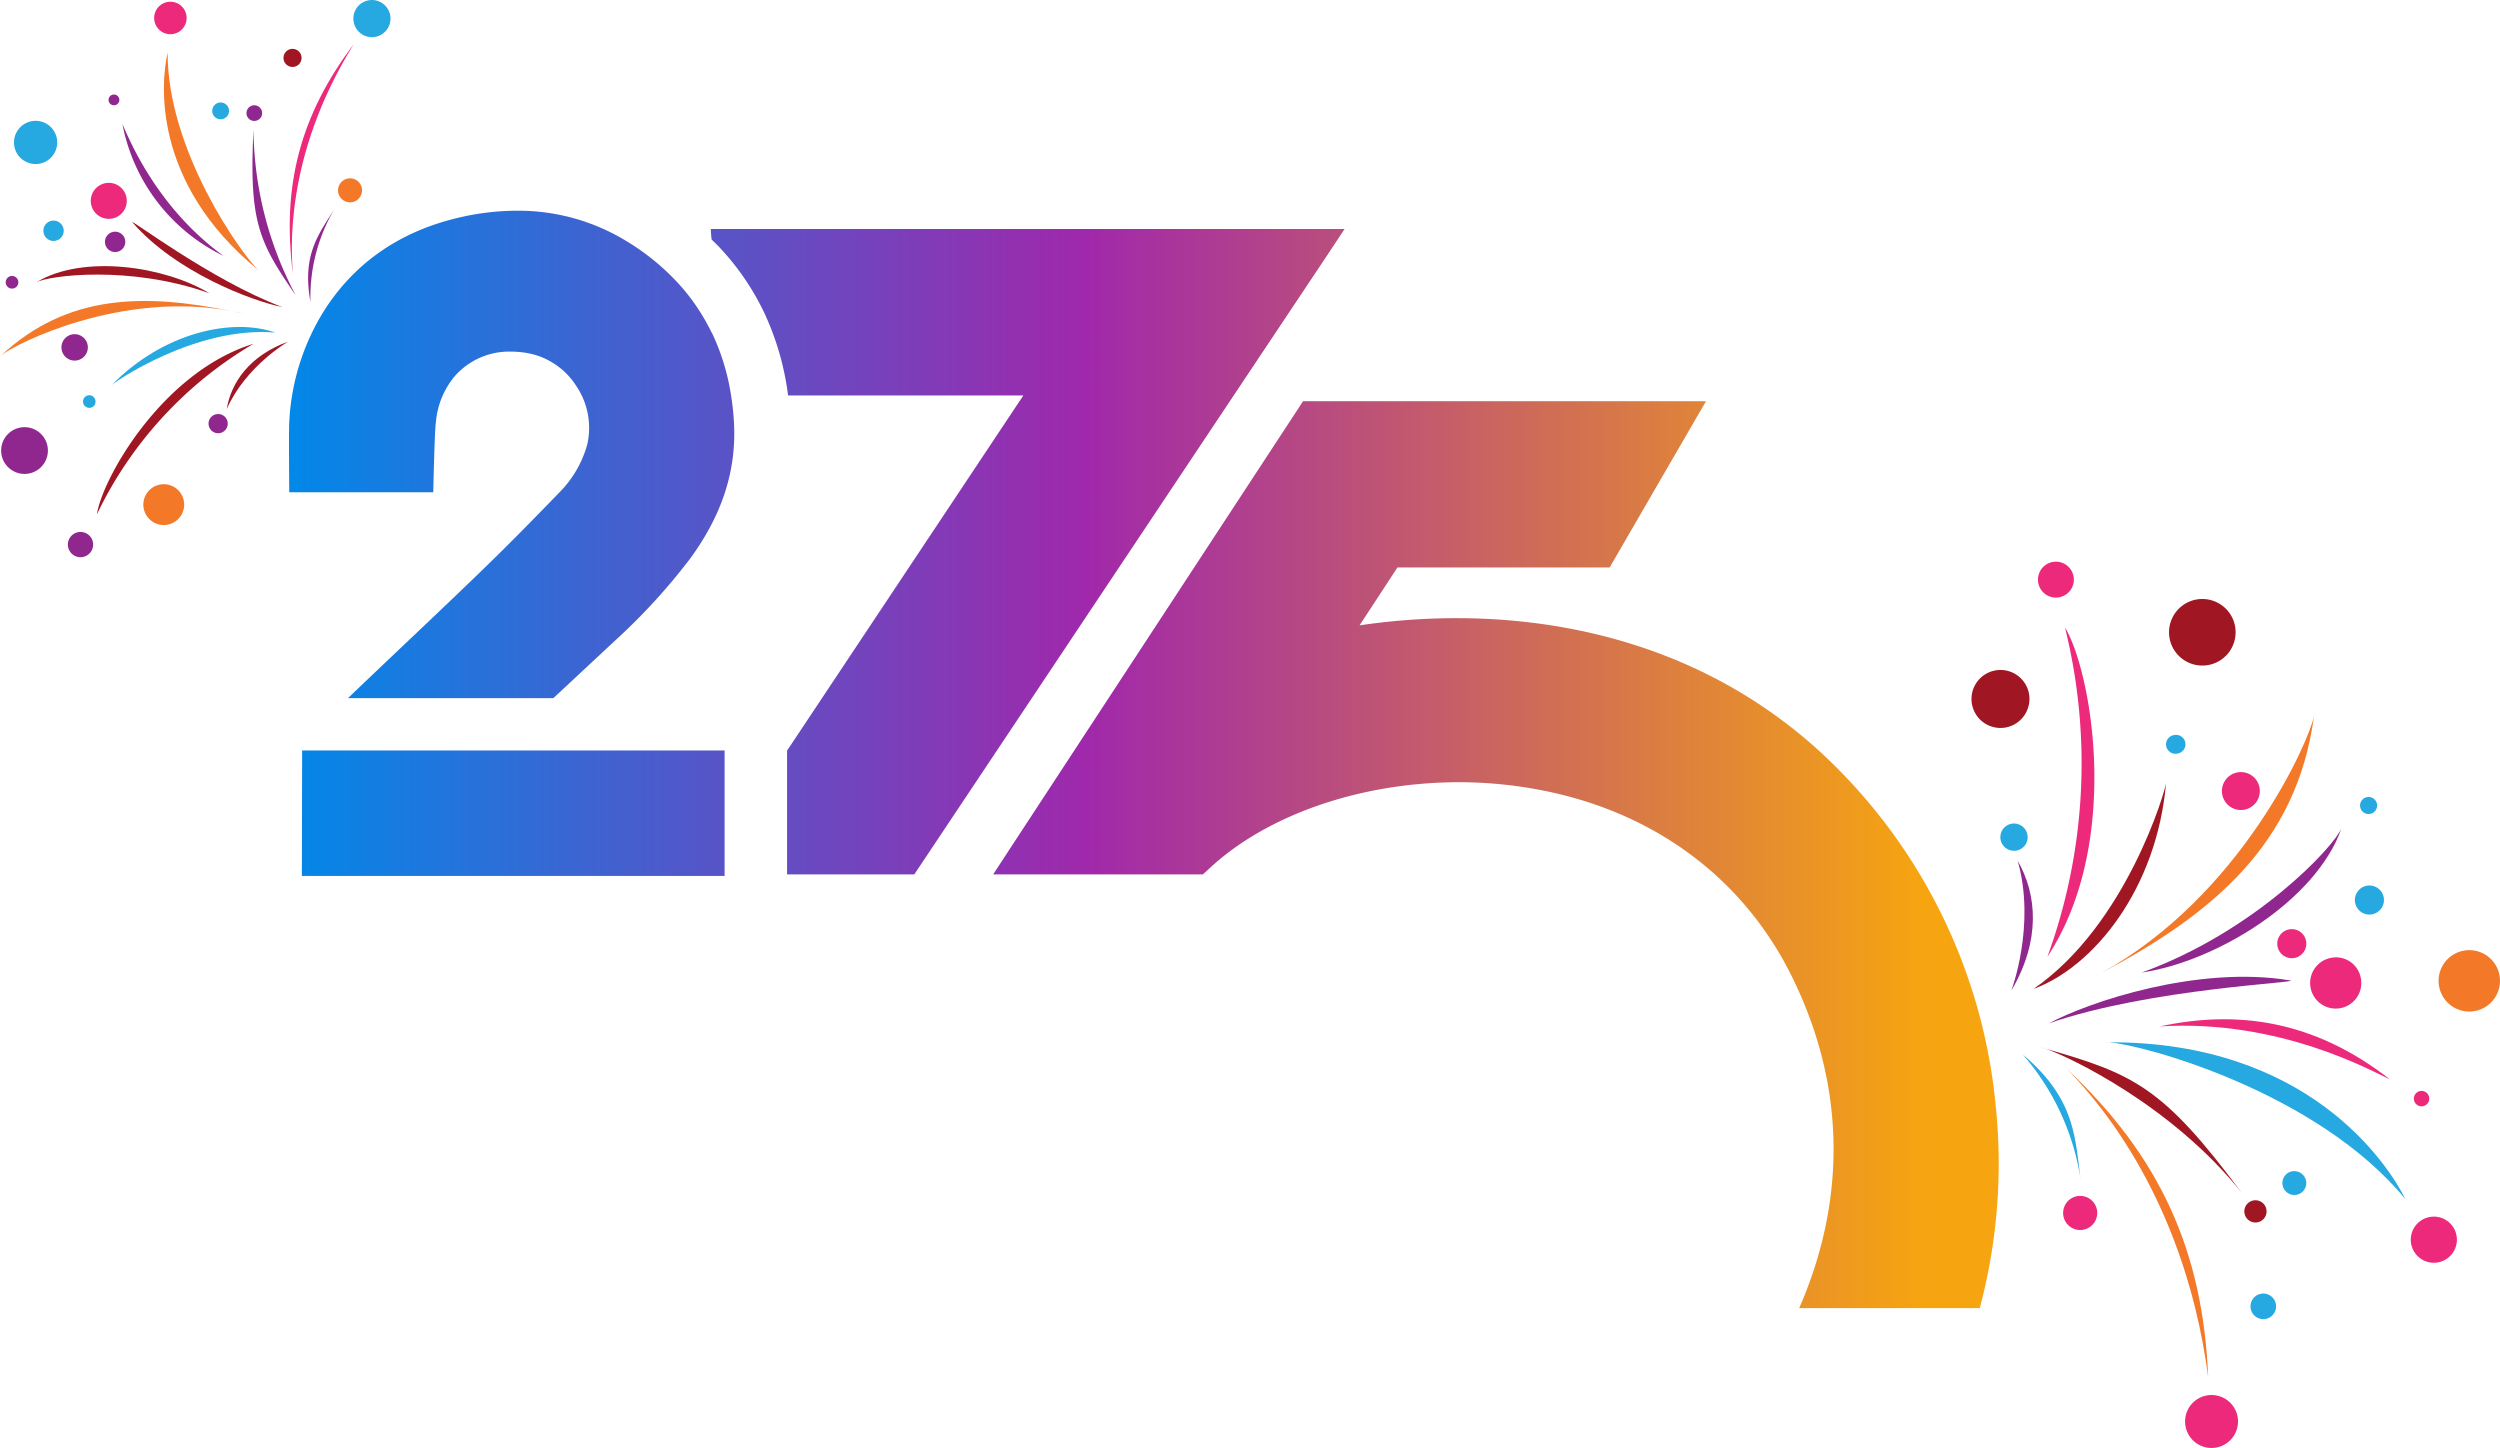 <svg id="Layer_1" data-name="Layer 1" xmlns="http://www.w3.org/2000/svg" xmlns:xlink="http://www.w3.org/1999/xlink" viewBox="0 0 395.77 229.23"><defs><linearGradient id="linear-gradient" x1="44.29" y1="135.28" x2="304.63" y2="135.28" gradientUnits="userSpaceOnUse"><stop offset="0" stop-color="#0089e9"/><stop offset="0.49" stop-color="#a028ab"/><stop offset="1" stop-color="#f6a510"/></linearGradient><linearGradient id="linear-gradient-2" x1="44.29" y1="71.95" x2="304.63" y2="71.95" xlink:href="#linear-gradient"/><linearGradient id="linear-gradient-3" x1="44.29" y1="128.73" x2="304.63" y2="128.73" xlink:href="#linear-gradient"/><linearGradient id="linear-gradient-4" x1="44.29" y1="87.34" x2="304.63" y2="87.34" xlink:href="#linear-gradient"/></defs><path d="M287.52,118.45c-19-17-41.43-20.59-56.88-20.59A104.4,104.4,0,0,0,215.23,99l6-9.17h33.59l.69-1.19L268,67.09l2.08-3.58H206.28l-.7,1.08-45.94,70.14-2.41,3.69h33.2l.69-.63.45-.42c9.19-8.48,24-13.54,39.48-13.54A68.42,68.42,0,0,1,243.51,125c18.15,3.37,32.42,13.89,40.17,29.61,10.49,21.31,6.58,40.1,1.14,52.48h28.59a88.68,88.68,0,0,0,2.53-32A87.35,87.35,0,0,0,287.52,118.45Z" fill="url(#linear-gradient)"/><path d="M115.73,62.57A35.7,35.7,0,0,0,112.85,53c-.11-.24-.24-.45-.36-.68a32.27,32.27,0,0,0-5.25-7.61A37.42,37.42,0,0,0,98.89,38a32.76,32.76,0,0,0-17.07-4.64,40.28,40.28,0,0,0-9.09,1.07c-9.23,2.13-16.37,7-21.23,14.45a36.59,36.59,0,0,0-5.71,17.95c-.09,1.28,0,11.1,0,11.1h22.8S68.8,68,69,66.88a13.11,13.11,0,0,1,2.9-7.22,11.48,11.48,0,0,1,8.92-4,16.22,16.22,0,0,1,2.71.24,11.64,11.64,0,0,1,7.69,5.19,11.85,11.85,0,0,1,1.75,9.26,17.31,17.31,0,0,1-4.43,7.62C85,81.63,81.25,85.48,76.9,89.71c-6.63,6.45-15.17,14.43-21.81,20.81H87.6l9.9-9.23A96.75,96.75,0,0,0,109.28,88.4c5-6.85,7.25-13.76,6.93-21.1A40.29,40.29,0,0,0,115.73,62.57Z" fill="url(#linear-gradient-2)"/><polygon points="47.79 138.67 114.71 138.67 114.71 138.42 114.71 134.29 114.71 118.8 47.83 118.8 47.79 138.67" fill="url(#linear-gradient-3)"/><path d="M212.86,36.25H112.53s0,.61.12,1.66c.46.46.94.91,1.38,1.39a40.4,40.4,0,0,1,7,10.31,43.81,43.81,0,0,1,3.73,13H162L124.6,118.83v19.59h20.14l.71-1.06L210.38,40Z" fill="url(#linear-gradient-4)"/><path d="M320.22,166.93a39.13,39.13,0,0,1,9.15,19.71C328.47,179.8,328.44,173.89,320.22,166.93Z" fill="#25a9e0"/><path d="M327.28,169.29c3.1,3.26,18.33,18.77,22.29,48.69C348.77,198.05,341.88,183,327.28,169.29Z" fill="#f37928"/><path d="M323.77,166c3.79,1.28,20.05,9,31.06,22.77C342.38,172,337.71,170,323.77,166Z" fill="#a01623"/><path d="M323.77,166a3.65,3.65,0,0,0-.6-.17Z" fill="#a01623"/><path d="M333.79,165c5.24.31,33,7.78,47,24.83C378,184.2,365.33,164.87,333.79,165Z" fill="#25a9e0"/><path d="M333.19,165h.6A4.19,4.19,0,0,0,333.19,165Z" fill="#25a9e0"/><path d="M378.36,170.89c-12.15-9.5-24.41-11-36.43-8.4C361,161.3,375.8,169.73,378.36,170.89Z" fill="#ec297b"/><path d="M324.36,162c16.13-5.58,40.23-6.45,38.19-6.79C348,152.78,330.72,158.59,324.36,162Z" fill="#90278e"/><path d="M370.7,131.08c-1.21,3-13.76,16.41-31.65,22.88C350.57,152.29,366.62,142.74,370.7,131.08Z" fill="#90278e"/><path d="M332.7,154c-.94.5-1.89,1-2.85,1.48C330.82,155,331.77,154.48,332.7,154Z" fill="#f37928"/><path d="M332.7,154c17.65-9.36,30.91-20.41,33.63-40.65C365.47,117.56,354.72,141.83,332.7,154Z" fill="#f37928"/><path d="M366.33,113.32q0-.24.06-.39Z" fill="#f37928"/><path d="M342.91,123.91c-.07,1.11-6.27,22.53-21,32.65C331.45,153.08,341.46,140.7,342.91,123.91Z" fill="#a01623"/><path d="M319.41,136.27c2.92,10.17-1,20.55-1,20.55C323.08,148.91,322.5,141.59,319.41,136.27Z" fill="#90278e"/><path d="M326.9,99.33a89.26,89.26,0,0,1-2.78,52.13C335.94,133.5,331.14,106.36,326.9,99.33Z" fill="#ec297b"/><path d="M349.64,105.27a5.27,5.27,0,1,0-6.17-4.18A5.27,5.27,0,0,0,349.64,105.27Z" fill="#a01623"/><path d="M395.68,154.35a4.86,4.86,0,1,0-3.86,5.7A4.87,4.87,0,0,0,395.68,154.35Z" fill="#f37928"/><path d="M369,151.64a4.05,4.05,0,1,0,4.74,3.21A4,4,0,0,0,369,151.64Z" fill="#ec297b"/><path d="M384.61,192.67a3.65,3.65,0,1,0,4.27,2.89A3.64,3.64,0,0,0,384.61,192.67Z" fill="#ec297b"/><path d="M349.31,220.92a4.19,4.19,0,1,0,4.91,3.32A4.19,4.19,0,0,0,349.31,220.92Z" fill="#ec297b"/><circle cx="358.3" cy="206.81" r="2.03" transform="translate(-55.39 210.39) rotate(-30.49)" fill="#25a9e0"/><path d="M357.39,193.5a1.76,1.76,0,1,0-2.06-1.39A1.76,1.76,0,0,0,357.39,193.5Z" fill="#a01623"/><path d="M362.85,185.43a1.89,1.89,0,1,0,2.22,1.5A1.91,1.91,0,0,0,362.85,185.43Z" fill="#25a9e0"/><path d="M363.24,151.65a2.3,2.3,0,1,0-2.69-1.83A2.3,2.3,0,0,0,363.24,151.65Z" fill="#ec297b"/><path d="M375.53,144.74a2.3,2.3,0,1,0-2.69-1.82A2.29,2.29,0,0,0,375.53,144.74Z" fill="#25a9e0"/><path d="M351.8,125.78a3,3,0,1,0,2.35-3.49A3,3,0,0,0,351.8,125.78Z" fill="#ec297b"/><path d="M344.77,119.28a1.48,1.48,0,0,0,1.18-1.74,1.5,1.5,0,0,0-1.74-1.18,1.49,1.49,0,1,0,.56,2.92Z" fill="#25a9e0"/><path d="M321.2,109.78a4.59,4.59,0,1,0-3.64,5.38A4.61,4.61,0,0,0,321.2,109.78Z" fill="#a01623"/><path d="M319.24,134.65a2.16,2.16,0,1,0-2.53-1.72A2.17,2.17,0,0,0,319.24,134.65Z" fill="#25a9e0"/><path d="M326,94.55a2.84,2.84,0,1,0-3.32-2.25A2.83,2.83,0,0,0,326,94.55Z" fill="#ec297b"/><path d="M328.8,189.37a2.7,2.7,0,1,0,3.16,2.14A2.7,2.7,0,0,0,328.8,189.37Z" fill="#ec297b"/><path d="M375.23,128.84a1.35,1.35,0,1,0-1.59-1.07A1.35,1.35,0,0,0,375.23,128.84Z" fill="#25a9e0"/><path d="M383.57,175.12a1.22,1.22,0,1,0-1.42-1A1.22,1.22,0,0,0,383.57,175.12Z" fill="#ec297b"/><path d="M49.15,47.79A27.36,27.36,0,0,1,53,33C50.41,37.13,47.79,40.35,49.15,47.79Z" fill="#90278e"/><path d="M46.37,43.36C46.14,40.21,44.81,25,56,7,47.56,18.17,44.57,29.41,46.37,43.36Z" fill="#ec297b"/><path d="M40.13,20.5C39.4,35.13,41,38.33,46.8,46.72A57,57,0,0,1,40.13,20.5Z" fill="#90278e"/><path d="M46.8,46.72c.1.16.19.28.25.36Z" fill="#90278e"/><path d="M26.54,8.34c-1,4.27-2.77,20.42,14.38,34.44C38.23,40.27,26.48,23.81,26.54,8.34Z" fill="#f37928"/><path d="M40.92,42.78c.13.12.24.21.32.27Z" fill="#f37928"/><path d="M35.39,40.51c-10.85-7.86-15.13-19-16-20.83A29.3,29.3,0,0,0,35.39,40.51Z" fill="#90278e"/><path d="M21,35.24C27.74,43,39.72,47.62,44.7,48.61,33.47,44.43,20,34.14,21,35.24Z" fill="#a01623"/><path d="M5.77,44.68c2-1.07,14.79-2.74,27.37,1.74C26.16,42.18,13.19,40.19,5.77,44.68Z" fill="#a01623"/><path d="M.21,56.27a2.2,2.2,0,0,0-.21.19Z" fill="#f37928"/><path d="M36.59,49.24l2.21.48C38.06,49.53,37.32,49.38,36.59,49.24Z" fill="#f37928"/><path d="M36.59,49.24c-13.75-2.8-25.87-2.73-36.38,7C2.57,54.35,19.23,46,36.59,49.24Z" fill="#f37928"/><path d="M17.64,61c.52-.58,13.45-9.42,25.94-8.35C36.87,50.28,25.92,52.53,17.64,61Z" fill="#25a9e0"/><path d="M35.89,64.77c3-6.81,9.72-10.69,9.72-10.69C39.55,56.28,36.59,60.51,35.89,64.77Z" fill="#a01623"/><path d="M40.12,54.43c-14.43,4.46-23.94,21.33-24.78,27A62.75,62.75,0,0,1,40.12,54.43Z" fill="#a01623"/><path d="M5.66,68.08a3.7,3.7,0,1,0,1.48,5A3.7,3.7,0,0,0,5.66,68.08Z" fill="#90278e"/><path d="M4,25.55a3.42,3.42,0,1,0-1.37-4.63A3.41,3.41,0,0,0,4,25.55Z" fill="#25a9e0"/><path d="M15.86,34.3a2.85,2.85,0,1,0-1.14-3.87A2.85,2.85,0,0,0,15.86,34.3Z" fill="#ec297b"/><path d="M25.72,5.09a2.57,2.57,0,1,0-1-3.48A2.58,2.58,0,0,0,25.72,5.09Z" fill="#ec297b"/><path d="M57.48,5.53a2.94,2.94,0,1,0-1.18-4A2.95,2.95,0,0,0,57.48,5.53Z" fill="#25a9e0"/><path d="M45.62,10.42a1.43,1.43,0,1,0-.57-1.93A1.43,1.43,0,0,0,45.62,10.42Z" fill="#a01623"/><path d="M39.67,19a1.25,1.25,0,0,0,1.68-.5,1.24,1.24,0,1,0-1.68.5Z" fill="#90278e"/><path d="M34.29,18.72a1.33,1.33,0,1,0-.53-1.8A1.32,1.32,0,0,0,34.29,18.72Z" fill="#25a9e0"/><path d="M19.64,39.06a1.61,1.61,0,1,0-2.19.64A1.61,1.61,0,0,0,19.64,39.06Z" fill="#90278e"/><path d="M7.06,35.77a1.61,1.61,0,1,0,2.19-.65A1.61,1.61,0,0,0,7.06,35.77Z" fill="#25a9e0"/><path d="M13.65,56a2.09,2.09,0,1,0-2.83.83A2.09,2.09,0,0,0,13.65,56Z" fill="#90278e"/><path d="M14.56,62.66A1,1,0,1,0,15,64.08,1.05,1.05,0,0,0,14.56,62.66Z" fill="#25a9e0"/><path d="M27.47,77.05a3.23,3.23,0,1,0,1.29,4.38A3.22,3.22,0,0,0,27.47,77.05Z" fill="#f37928"/><path d="M35.26,65.73a1.52,1.52,0,1,0,.61,2.06A1.52,1.52,0,0,0,35.26,65.73Z" fill="#90278e"/><path d="M13.71,84.46a2,2,0,1,0,.79,2.71A2,2,0,0,0,13.71,84.46Z" fill="#90278e"/><path d="M54.51,31.8a1.9,1.9,0,1,0-.76-2.58A1.89,1.89,0,0,0,54.51,31.8Z" fill="#f37928"/><path d="M1.4,45.55A1,1,0,1,0,1,44.26,1,1,0,0,0,1.4,45.55Z" fill="#90278e"/><path d="M17.63,16.56a.85.85,0,0,0,1.16-.34.85.85,0,1,0-1.5-.81A.84.84,0,0,0,17.63,16.56Z" fill="#90278e"/></svg>